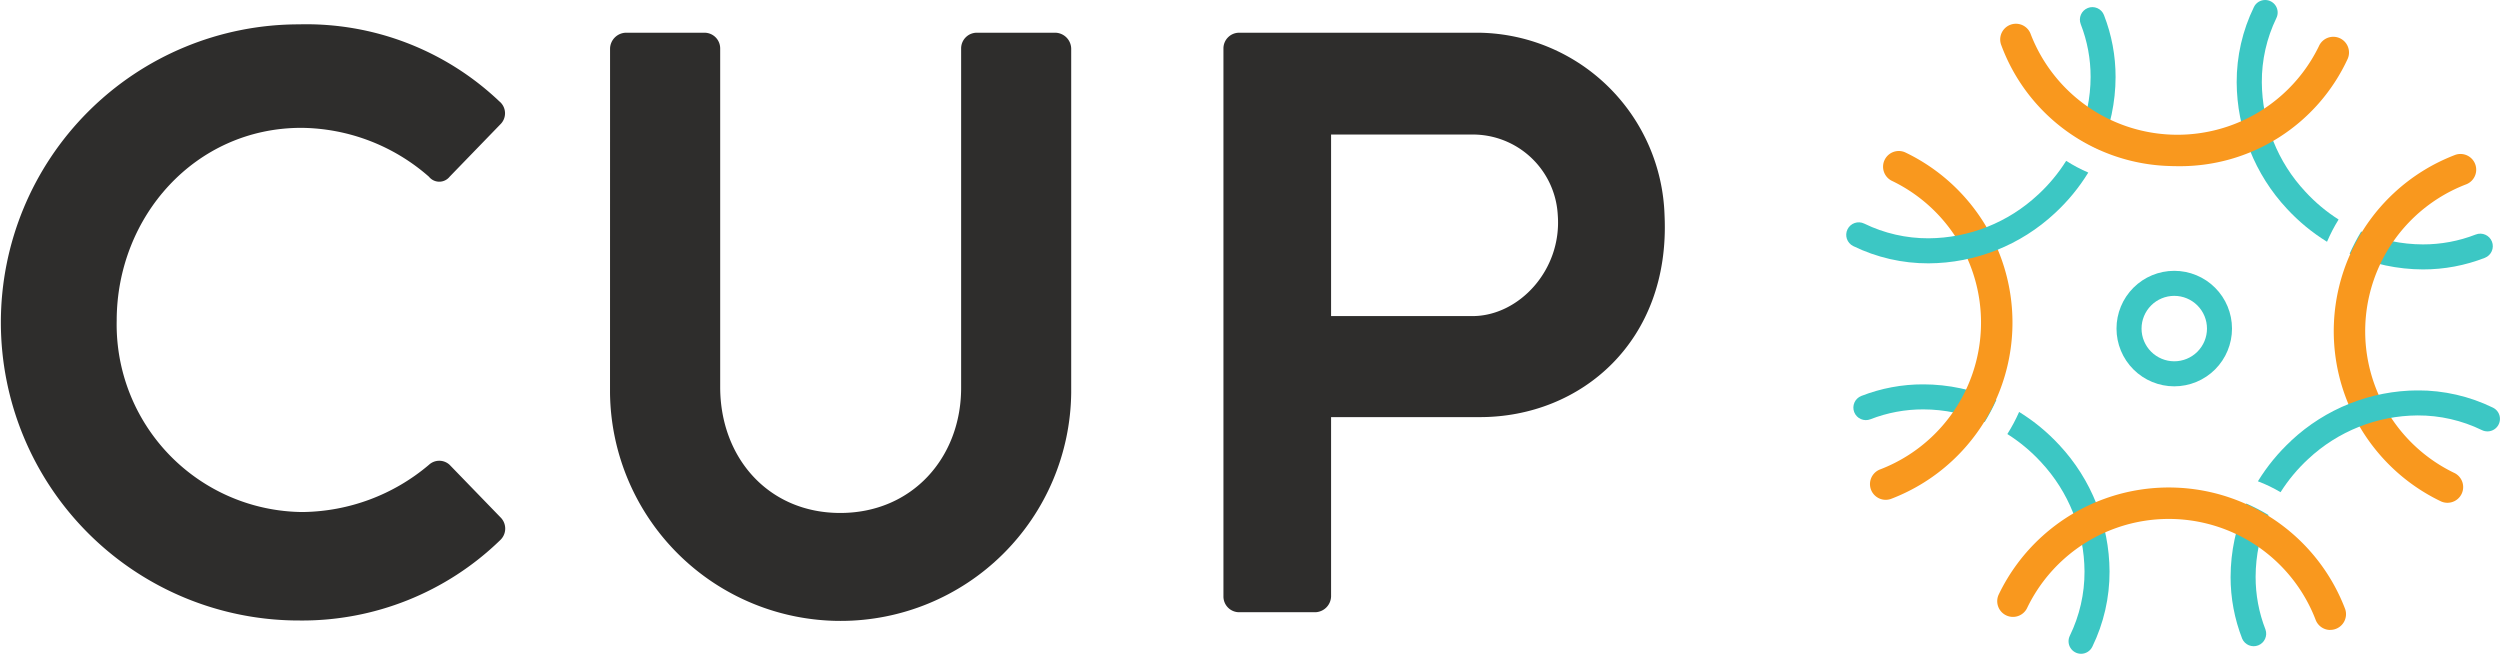<?xml version="1.0" encoding="UTF-8"?> <svg xmlns="http://www.w3.org/2000/svg" xmlns:xlink="http://www.w3.org/1999/xlink" id="logo-negro" width="180.863" height="47.298" viewBox="0 0 180.863 47.298"><defs><clipPath id="clip-path"><rect id="Rectángulo_146" data-name="Rectángulo 146" width="180.863" height="47.298" fill="none"></rect></clipPath><clipPath id="clip-path-2"><path id="Trazado_292" data-name="Trazado 292" d="M460.15,96.151a.905.905,0,1,0,.663,1.685,10.435,10.435,0,0,1,3.822-.714,11.3,11.3,0,0,1,4.437.921,14.339,14.339,0,0,0,.852-1.606,13.127,13.127,0,0,0-5.289-1.126,12.251,12.251,0,0,0-4.484.839" transform="translate(-459.575 -95.312)" fill="none"></path></clipPath><linearGradient id="linear-gradient" x1="-12.798" y1="7.135" x2="-12.77" y2="7.135" gradientUnits="objectBoundingBox"><stop offset="0" stop-color="#3cc798"></stop><stop offset="1" stop-color="#3cc7c4"></stop></linearGradient><clipPath id="clip-path-3"><path id="Trazado_293" data-name="Trazado 293" d="M497.762,103.747a12.057,12.057,0,0,1,2.429,2.024,11.694,11.694,0,0,1,3.154,7.916,10.529,10.529,0,0,1-1.063,4.652.906.906,0,0,0,.808,1.305h.009a.906.906,0,0,0,.808-.506,12.339,12.339,0,0,0,1.249-5.451,13.5,13.5,0,0,0-3.634-9.145,13.878,13.878,0,0,0-2.908-2.395,12.116,12.116,0,0,1-.852,1.6" transform="translate(-497.762 -102.147)" fill="none"></path></clipPath><linearGradient id="linear-gradient-2" x1="-19.639" y1="1" x2="-19.6" y2="1" xlink:href="#linear-gradient"></linearGradient><clipPath id="clip-path-4"><path id="Trazado_294" data-name="Trazado 294" d="M582.638,59.017a13.121,13.121,0,0,0,5.3,1.133,12.241,12.241,0,0,0,4.484-.839h0a.905.905,0,0,0-.663-1.685,10.438,10.438,0,0,1-3.822.714,11.318,11.318,0,0,1-4.463-.931,14.838,14.838,0,0,0-.841,1.609" transform="translate(-582.638 -57.408)" fill="none"></path></clipPath><linearGradient id="linear-gradient-3" x1="-16.216" y1="11.141" x2="-16.188" y2="11.141" xlink:href="#linear-gradient"></linearGradient><clipPath id="clip-path-5"><path id="Trazado_295" data-name="Trazado 295" d="M556.684,0a.9.9,0,0,0-.808.506,12.339,12.339,0,0,0-1.249,5.451,13.5,13.5,0,0,0,3.635,9.145,13.862,13.862,0,0,0,2.9,2.389A11.907,11.907,0,0,1,562,15.881a12.062,12.062,0,0,1-2.4-2.008,11.693,11.693,0,0,1-3.154-7.916A10.527,10.527,0,0,1,557.5,1.305.906.906,0,0,0,556.692,0Z" transform="translate(-554.627)" fill="none"></path></clipPath><linearGradient id="linear-gradient-4" x1="-21.96" y1="2.704" x2="-21.921" y2="2.704" xlink:href="#linear-gradient"></linearGradient><clipPath id="clip-path-7"><path id="Trazado_298" data-name="Trazado 298" d="M526.644,71.332A2.367,2.367,0,1,1,529.01,73.7a2.37,2.37,0,0,1-2.367-2.367m-1.811,0a4.178,4.178,0,1,0,4.177-4.178,4.177,4.177,0,0,0-4.177,4.178" transform="translate(-524.833 -67.154)" fill="none"></path></clipPath><linearGradient id="linear-gradient-5" x1="-18.326" y1="3.316" x2="-18.292" y2="3.316" xlink:href="#linear-gradient"></linearGradient><clipPath id="clip-path-8"><path id="Trazado_299" data-name="Trazado 299" d="M471.681,42.334a11.694,11.694,0,0,1-7.916,3.154,10.535,10.535,0,0,1-4.652-1.063.905.905,0,1,0-.8,1.625,12.339,12.339,0,0,0,5.451,1.25,13.5,13.5,0,0,0,9.145-3.635,13.855,13.855,0,0,0,2.41-2.933,11.291,11.291,0,0,1-1.6-.847,12.067,12.067,0,0,1-2.036,2.45" transform="translate(-457.807 -39.884)" fill="none"></path></clipPath><linearGradient id="linear-gradient-6" x1="-7.565" y1="4.809" x2="-7.548" y2="4.809" xlink:href="#linear-gradient"></linearGradient><clipPath id="clip-path-9"><path id="Trazado_300" data-name="Trazado 300" d="M515.991,1.831A.905.905,0,0,0,515.479,3a10.438,10.438,0,0,1,.714,3.822,11.306,11.306,0,0,1-.912,4.414,14.92,14.92,0,0,0,1.606.855A13.125,13.125,0,0,0,518,6.826a12.253,12.253,0,0,0-.84-4.484.9.9,0,0,0-1.174-.511" transform="translate(-515.282 -1.768)" fill="none"></path></clipPath><linearGradient id="linear-gradient-7" x1="-55.216" y1="4.53" x2="-55.109" y2="4.53" xlink:href="#linear-gradient"></linearGradient><clipPath id="clip-path-10"><path id="Trazado_301" data-name="Trazado 301" d="M553.118,130.151a12.247,12.247,0,0,0,.84,4.484.906.906,0,0,0,1.685-.663,10.429,10.429,0,0,1-.714-3.821,11.312,11.312,0,0,1,.932-4.464,13.624,13.624,0,0,0-1.612-.834,13.13,13.13,0,0,0-1.13,5.3" transform="translate(-553.118 -124.853)" fill="none"></path></clipPath><linearGradient id="linear-gradient-8" x1="-58.836" y1="1.037" x2="-58.73" y2="1.037" xlink:href="#linear-gradient"></linearGradient><clipPath id="clip-path-11"><path id="Trazado_302" data-name="Trazado 302" d="M562.306,100.454a13.856,13.856,0,0,0-2.412,2.937,10.458,10.458,0,0,1,1.638.789,12.062,12.062,0,0,1,2-2.4,11.694,11.694,0,0,1,7.916-3.154,10.533,10.533,0,0,1,4.652,1.063.906.906,0,0,0,1.305-.809v-.008a.9.9,0,0,0-.506-.808,12.339,12.339,0,0,0-5.451-1.249,13.506,13.506,0,0,0-9.145,3.635" transform="translate(-559.894 -96.819)" fill="none"></path></clipPath><linearGradient id="linear-gradient-9" x1="-9.327" y1="2.588" x2="-9.31" y2="2.588" xlink:href="#linear-gradient"></linearGradient></defs><g id="Grupo_256" data-name="Grupo 256"><g id="Grupo_255" data-name="Grupo 255" clip-path="url(#clip-path)"><path id="Trazado_289" data-name="Trazado 289" d="M21.624,6.041a20.274,20.274,0,0,1,14.5,5.57,1.114,1.114,0,0,1,.06,1.678l-3.654,3.773a.958.958,0,0,1-1.5,0A14.171,14.171,0,0,0,21.8,13.528c-7.667,0-13.358,6.409-13.358,13.956A13.565,13.565,0,0,0,21.864,41.322a14.376,14.376,0,0,0,9.165-3.414,1.1,1.1,0,0,1,1.5,0l3.714,3.834a1.142,1.142,0,0,1-.06,1.617,20.56,20.56,0,0,1-14.556,5.81,21.564,21.564,0,1,1,0-43.128" transform="translate(0 -4.279)" fill="#2e2d2c"></path><path id="Trazado_290" data-name="Trazado 290" d="M151.277,9.233A1.178,1.178,0,0,1,152.415,8.1h5.69a1.137,1.137,0,0,1,1.139,1.138v24.5c0,5.092,3.474,9.105,8.686,9.105s8.745-4.013,8.745-9.046V9.233A1.137,1.137,0,0,1,177.813,8.1H183.5a1.177,1.177,0,0,1,1.138,1.138V34.152a16.683,16.683,0,0,1-33.364,0Z" transform="translate(-107.142 -5.733)" fill="#2e2d2c"></path><path id="Trazado_291" data-name="Trazado 291" d="M303.376,9.233A1.137,1.137,0,0,1,304.515,8.1h17.356a13.626,13.626,0,0,1,13.418,13.238c.421,9.088-6.05,14.571-13.358,14.571H311.163V48.887a1.178,1.178,0,0,1-1.138,1.138h-5.51a1.137,1.137,0,0,1-1.139-1.138ZM321.392,28.6c3.355,0,6.485-3.327,6.17-7.324a6.152,6.152,0,0,0-6.17-5.81H311.163V28.6Z" transform="translate(-214.866 -5.733)" fill="#2e2d2c"></path></g></g><g id="Grupo_258" data-name="Grupo 258" transform="translate(134.081 27.807)"><g id="Grupo_257" data-name="Grupo 257" clip-path="url(#clip-path-2)"><rect id="Rectángulo_147" data-name="Rectángulo 147" width="10.467" height="2.732" transform="translate(-0.12)" fill="url(#linear-gradient)"></rect></g></g><g id="Grupo_260" data-name="Grupo 260" transform="translate(145.222 29.801)"><g id="Grupo_259" data-name="Grupo 259" clip-path="url(#clip-path-3)"><rect id="Rectángulo_148" data-name="Rectángulo 148" width="7.394" height="17.497" transform="translate(0)" fill="url(#linear-gradient-2)"></rect></g></g><g id="Grupo_262" data-name="Grupo 262" transform="translate(169.985 16.749)"><g id="Grupo_261" data-name="Grupo 261" clip-path="url(#clip-path-4)"><rect id="Rectángulo_149" data-name="Rectángulo 149" width="10.483" height="2.742" transform="translate(0 0)" fill="url(#linear-gradient-3)"></rect></g></g><g id="Grupo_264" data-name="Grupo 264" transform="translate(161.813)"><g id="Grupo_263" data-name="Grupo 263" clip-path="url(#clip-path-5)"><rect id="Rectángulo_150" data-name="Rectángulo 150" width="7.368" height="17.49" transform="translate(0 0)" fill="url(#linear-gradient-4)"></rect></g></g><g id="Grupo_266" data-name="Grupo 266"><g id="Grupo_265" data-name="Grupo 265" clip-path="url(#clip-path)"><path id="Trazado_296" data-name="Trazado 296" d="M464.841,62.678a1.137,1.137,0,0,1-.366-2.214,11.379,11.379,0,0,0,.857-20.841,1.137,1.137,0,1,1,.908-2.085,13.65,13.65,0,0,1-1.031,25.079,1.133,1.133,0,0,1-.367.061" transform="translate(-328.418 -26.519)" fill="#f9981e"></path><path id="Trazado_297" data-name="Trazado 297" d="M586.928,63.415a1.132,1.132,0,0,1-.453-.095,13.65,13.65,0,0,1,1.031-25.079,1.137,1.137,0,1,1,.733,2.153,11.379,11.379,0,0,0-.857,20.841,1.137,1.137,0,0,1-.455,2.18" transform="translate(-409.868 -27.041)" fill="#f9981e"></path></g></g><g id="Grupo_268" data-name="Grupo 268" transform="translate(153.12 19.592)"><g id="Grupo_267" data-name="Grupo 267" clip-path="url(#clip-path-7)"><rect id="Rectángulo_152" data-name="Rectángulo 152" width="8.355" height="8.355" transform="translate(0 0)" fill="url(#linear-gradient-5)"></rect></g></g><g id="Grupo_270" data-name="Grupo 270" transform="translate(133.565 11.636)"><g id="Grupo_269" data-name="Grupo 269" clip-path="url(#clip-path-8)"><rect id="Rectángulo_153" data-name="Rectángulo 153" width="17.639" height="7.415" transform="translate(-0.128 0)" fill="url(#linear-gradient-6)"></rect></g></g><g id="Grupo_272" data-name="Grupo 272" transform="translate(150.334 0.516)"><g id="Grupo_271" data-name="Grupo 271" clip-path="url(#clip-path-9)"><rect id="Rectángulo_154" data-name="Rectángulo 154" width="2.723" height="10.327" transform="translate(0 0)" fill="url(#linear-gradient-7)"></rect></g></g><g id="Grupo_274" data-name="Grupo 274" transform="translate(161.372 36.426)"><g id="Grupo_273" data-name="Grupo 273" clip-path="url(#clip-path-10)"><rect id="Rectángulo_155" data-name="Rectángulo 155" width="2.743" height="10.476" transform="translate(0)" fill="url(#linear-gradient-8)"></rect></g></g><g id="Grupo_276" data-name="Grupo 276" transform="translate(163.349 28.247)"><g id="Grupo_275" data-name="Grupo 275" clip-path="url(#clip-path-11)"><rect id="Rectángulo_156" data-name="Rectángulo 156" width="17.514" height="7.361" transform="translate(0)" fill="url(#linear-gradient-9)"></rect></g></g><g id="Grupo_278" data-name="Grupo 278"><g id="Grupo_277" data-name="Grupo 277" clip-path="url(#clip-path)"><path id="Trazado_303" data-name="Trazado 303" d="M508.823,16.2q-.278,0-.557-.011A13.392,13.392,0,0,1,496.049,7.4a1.137,1.137,0,0,1,2.153-.733,11.379,11.379,0,0,0,20.841.856,1.137,1.137,0,0,1,2.085.908,13.368,13.368,0,0,1-12.3,7.77" transform="translate(-351.283 -4.178)" fill="#f9981e"></path><path id="Trazado_304" data-name="Trazado 304" d="M519.349,131.2a1.137,1.137,0,0,1-1.076-.771,11.378,11.378,0,0,0-20.841-.857,1.137,1.137,0,0,1-2.085-.909,13.65,13.65,0,0,1,25.079,1.032,1.138,1.138,0,0,1-1.077,1.5" transform="translate(-350.762 -85.625)" fill="#f9981e"></path></g></g></svg> 